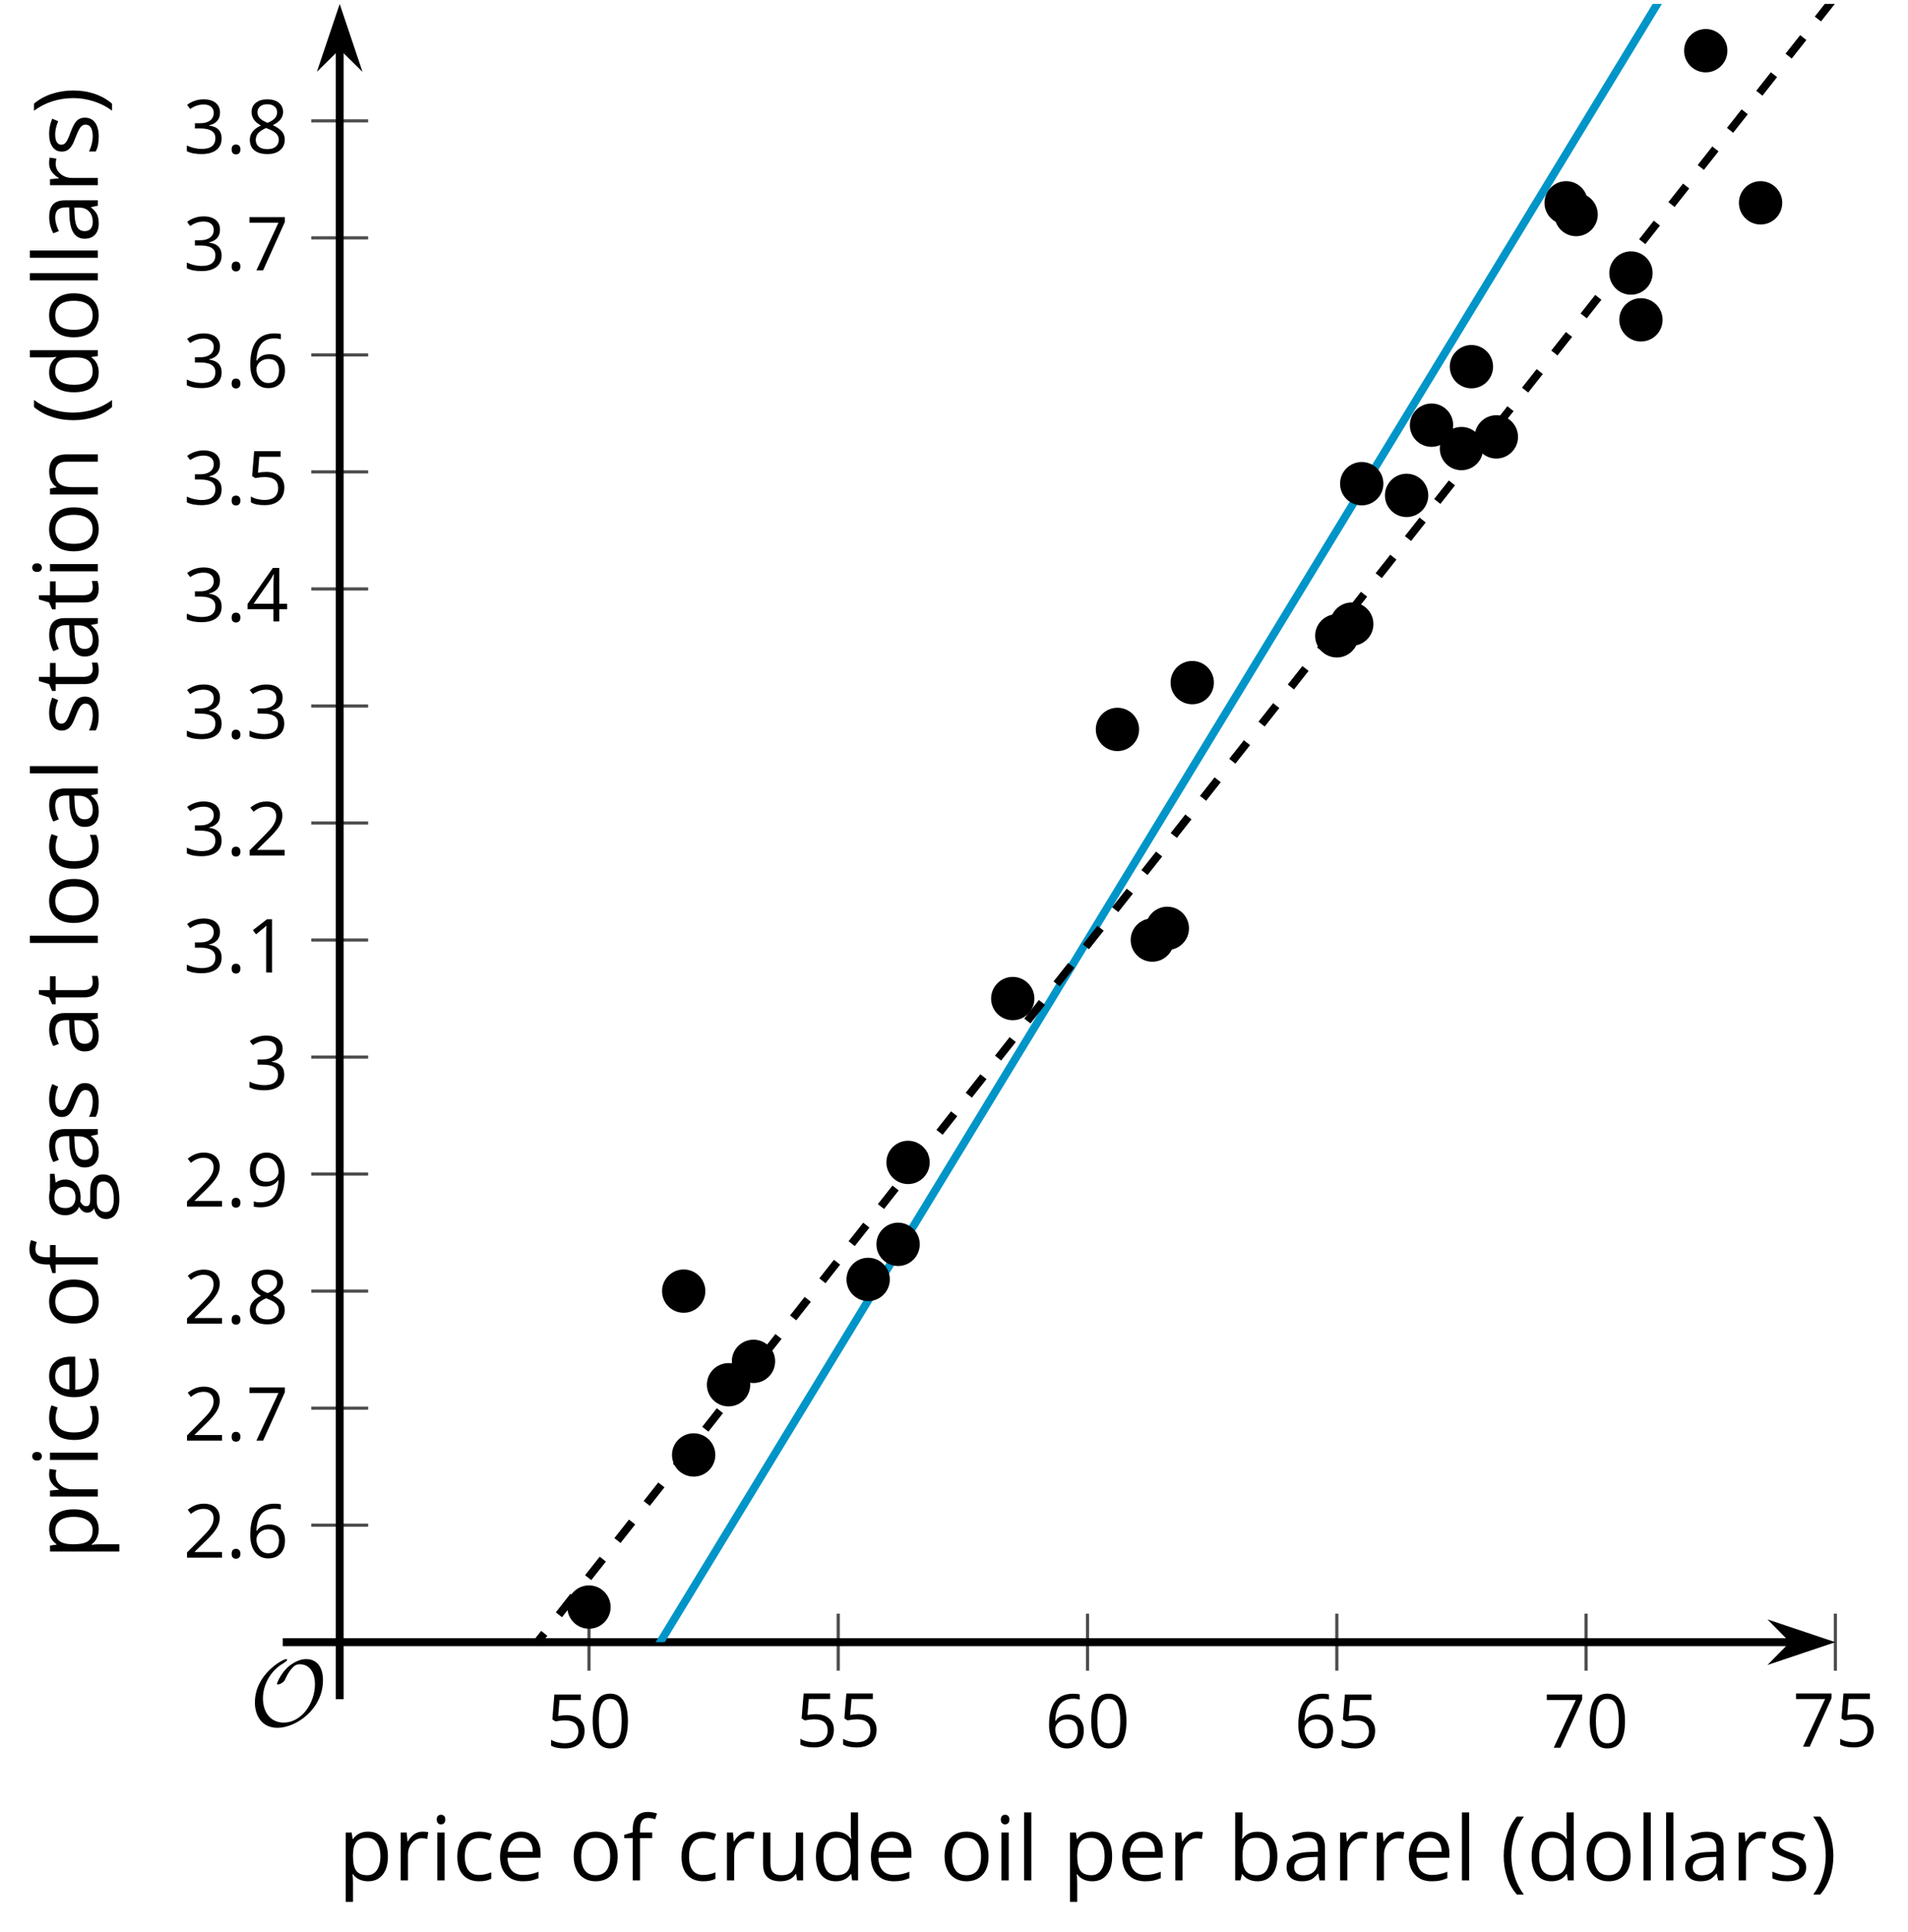 <?xml version='1.0' encoding='UTF-8'?>
<!-- This file was generated by dvisvgm 2.1.3 -->
<svg height='244.322pt' version='1.1' viewBox='-72 -72 241.32 244.322' width='241.32pt' xmlns='http://www.w3.org/2000/svg' xmlns:xlink='http://www.w3.org/1999/xlink'>
<defs>
<clipPath id='clip1'>
<path d='M-29.035 135.664H160.133V-71.504H-29.035Z'/>
</clipPath>
<path d='M9.289 -5.762C9.289 -7.281 8.62 -8.428 7.161 -8.428C5.918 -8.428 4.866 -7.424 4.782 -7.352C3.826 -6.408 3.467 -5.332 3.467 -5.308C3.467 -5.236 3.527 -5.224 3.587 -5.224C3.814 -5.224 4.005 -5.344 4.184 -5.475C4.399 -5.631 4.411 -5.667 4.543 -5.942C4.651 -6.181 4.926 -6.767 5.368 -7.269C5.655 -7.592 5.894 -7.771 6.372 -7.771C7.532 -7.771 8.273 -6.814 8.273 -5.248C8.273 -2.809 6.539 -0.395 4.328 -0.395C2.63 -0.395 1.698 -1.745 1.698 -3.455C1.698 -5.081 2.534 -6.874 4.28 -7.902C4.399 -7.974 4.758 -8.189 4.758 -8.345C4.758 -8.428 4.663 -8.428 4.639 -8.428C4.22 -8.428 0.681 -6.528 0.681 -2.941C0.681 -1.267 1.554 0.263 3.539 0.263C5.87 0.263 9.289 -2.08 9.289 -5.762Z' id='g0-79'/>
<use id='g7-8' transform='scale(1.2)' xlink:href='#g5-8'/>
<use id='g7-9' transform='scale(1.2)' xlink:href='#g5-9'/>
<use id='g7-65' transform='scale(1.2)' xlink:href='#g5-65'/>
<use id='g7-66' transform='scale(1.2)' xlink:href='#g5-66'/>
<use id='g7-67' transform='scale(1.2)' xlink:href='#g5-67'/>
<use id='g7-68' transform='scale(1.2)' xlink:href='#g5-68'/>
<use id='g7-69' transform='scale(1.2)' xlink:href='#g5-69'/>
<use id='g7-70' transform='scale(1.2)' xlink:href='#g5-70'/>
<use id='g7-71' transform='scale(1.2)' xlink:href='#g5-71'/>
<use id='g7-73' transform='scale(1.2)' xlink:href='#g5-73'/>
<use id='g7-76' transform='scale(1.2)' xlink:href='#g5-76'/>
<use id='g7-78' transform='scale(1.2)' xlink:href='#g5-78'/>
<use id='g7-79' transform='scale(1.2)' xlink:href='#g5-79'/>
<use id='g7-80' transform='scale(1.2)' xlink:href='#g5-80'/>
<use id='g7-82' transform='scale(1.2)' xlink:href='#g5-82'/>
<use id='g7-83' transform='scale(1.2)' xlink:href='#g5-83'/>
<use id='g7-84' transform='scale(1.2)' xlink:href='#g5-84'/>
<use id='g7-85' transform='scale(1.2)' xlink:href='#g5-85'/>
<path d='M0.378 -2.583C0.378 -1.782 0.497 -1.031 0.732 -0.336S1.312 0.971 1.763 1.492H2.5C2.072 0.912 1.745 0.272 1.519 -0.433S1.179 -1.855 1.179 -2.592C1.179 -3.343 1.289 -4.07 1.51 -4.779C1.736 -5.488 2.067 -6.137 2.509 -6.731H1.763C1.317 -6.197 0.971 -5.576 0.737 -4.866C0.497 -4.157 0.378 -3.398 0.378 -2.583Z' id='g5-8'/>
<path d='M2.413 -2.583C2.413 -3.389 2.293 -4.148 2.058 -4.862C1.823 -5.571 1.478 -6.192 1.027 -6.731H0.281C0.723 -6.137 1.054 -5.488 1.28 -4.779C1.501 -4.07 1.611 -3.343 1.611 -2.592C1.611 -1.855 1.496 -1.133 1.271 -0.433C1.045 0.272 0.718 0.916 0.29 1.492H1.027C1.473 0.976 1.819 0.368 2.053 -0.327C2.293 -1.022 2.413 -1.777 2.413 -2.583Z' id='g5-9'/>
<path d='M0.7 -0.488C0.7 -0.267 0.75 -0.11 0.856 -0.009C0.958 0.083 1.087 0.134 1.243 0.134C1.418 0.134 1.556 0.078 1.657 -0.028S1.809 -0.29 1.809 -0.488C1.809 -0.695 1.759 -0.847 1.657 -0.958C1.561 -1.059 1.423 -1.114 1.243 -1.114C1.068 -1.114 0.935 -1.059 0.838 -0.958C0.746 -0.847 0.7 -0.695 0.7 -0.488Z' id='g5-14'/>
<path d='M4.922 -3.375C4.922 -4.498 4.733 -5.355 4.355 -5.948C3.973 -6.542 3.421 -6.837 2.689 -6.837C1.938 -6.837 1.381 -6.552 1.018 -5.985S0.47 -4.549 0.47 -3.375C0.47 -2.238 0.658 -1.377 1.036 -0.792C1.413 -0.203 1.966 0.092 2.689 0.092C3.444 0.092 4.006 -0.193 4.374 -0.769C4.738 -1.344 4.922 -2.21 4.922 -3.375ZM1.243 -3.375C1.243 -4.355 1.358 -5.064 1.588 -5.506C1.819 -5.953 2.187 -6.174 2.689 -6.174C3.2 -6.174 3.568 -5.948 3.794 -5.497C4.024 -5.051 4.139 -4.342 4.139 -3.375S4.024 -1.699 3.794 -1.243C3.568 -0.792 3.2 -0.566 2.689 -0.566C2.187 -0.566 1.819 -0.792 1.588 -1.234C1.358 -1.685 1.243 -2.394 1.243 -3.375Z' id='g5-16'/>
<path d='M3.292 0V-6.731H2.647L0.866 -5.355L1.271 -4.83C1.92 -5.359 2.288 -5.658 2.366 -5.727S2.518 -5.866 2.583 -5.93C2.56 -5.576 2.546 -5.198 2.546 -4.797V0H3.292Z' id='g5-17'/>
<path d='M4.885 0V-0.709H1.423V-0.746L2.896 -2.187C3.554 -2.827 4.001 -3.352 4.24 -3.771S4.599 -4.609 4.599 -5.037C4.599 -5.585 4.42 -6.018 4.061 -6.344C3.702 -6.667 3.204 -6.828 2.574 -6.828C1.842 -6.828 1.169 -6.57 0.548 -6.054L0.953 -5.534C1.262 -5.778 1.538 -5.944 1.786 -6.036C2.04 -6.128 2.302 -6.174 2.583 -6.174C2.97 -6.174 3.273 -6.068 3.49 -5.856C3.706 -5.649 3.817 -5.364 3.817 -5.005C3.817 -4.751 3.775 -4.512 3.688 -4.291S3.471 -3.844 3.301 -3.61S2.772 -2.988 2.233 -2.44L0.46 -0.658V0H4.885Z' id='g5-18'/>
<path d='M4.632 -5.147C4.632 -5.668 4.452 -6.077 4.088 -6.381C3.725 -6.676 3.218 -6.828 2.564 -6.828C2.164 -6.828 1.786 -6.768 1.427 -6.639C1.064 -6.519 0.746 -6.344 0.47 -6.128L0.856 -5.612C1.192 -5.829 1.487 -5.976 1.75 -6.054S2.288 -6.174 2.583 -6.174C2.97 -6.174 3.278 -6.082 3.499 -5.893C3.729 -5.704 3.84 -5.447 3.84 -5.12C3.84 -4.71 3.688 -4.388 3.379 -4.153C3.071 -3.923 2.657 -3.808 2.132 -3.808H1.459V-3.149H2.122C3.407 -3.149 4.047 -2.739 4.047 -1.925C4.047 -1.013 3.467 -0.557 2.302 -0.557C2.007 -0.557 1.694 -0.594 1.363 -0.672C1.036 -0.746 0.723 -0.856 0.433 -0.999V-0.272C0.714 -0.138 0.999 -0.041 1.298 0.009C1.593 0.064 1.92 0.092 2.274 0.092C3.094 0.092 3.725 -0.083 4.171 -0.424C4.618 -0.769 4.839 -1.266 4.839 -1.906C4.839 -2.353 4.71 -2.716 4.448 -2.993S3.785 -3.439 3.246 -3.508V-3.545C3.688 -3.637 4.029 -3.821 4.273 -4.093C4.512 -4.365 4.632 -4.719 4.632 -5.147Z' id='g5-19'/>
<path d='M5.203 -1.547V-2.242H4.204V-6.768H3.393L0.198 -2.215V-1.547H3.471V0H4.204V-1.547H5.203ZM3.471 -2.242H0.962L3.066 -5.235C3.195 -5.428 3.333 -5.672 3.481 -5.967H3.518C3.485 -5.414 3.471 -4.917 3.471 -4.48V-2.242Z' id='g5-20'/>
<path d='M2.564 -4.111C2.215 -4.111 1.865 -4.075 1.51 -4.006L1.68 -6.027H4.374V-6.731H1.027L0.773 -3.582L1.169 -3.329C1.657 -3.416 2.049 -3.462 2.339 -3.462C3.49 -3.462 4.065 -2.993 4.065 -2.053C4.065 -1.57 3.913 -1.202 3.619 -0.948C3.315 -0.695 2.896 -0.566 2.357 -0.566C2.049 -0.566 1.731 -0.608 1.413 -0.681C1.096 -0.764 0.829 -0.87 0.612 -1.008V-0.272C1.013 -0.028 1.588 0.092 2.348 0.092C3.126 0.092 3.739 -0.106 4.18 -0.502C4.627 -0.898 4.848 -1.446 4.848 -2.141C4.848 -2.753 4.646 -3.232 4.236 -3.582C3.831 -3.936 3.273 -4.111 2.564 -4.111Z' id='g5-21'/>
<path d='M0.539 -2.878C0.539 -1.943 0.741 -1.215 1.151 -0.691C1.561 -0.17 2.113 0.092 2.808 0.092C3.458 0.092 3.978 -0.11 4.355 -0.506C4.742 -0.912 4.931 -1.459 4.931 -2.159C4.931 -2.785 4.756 -3.283 4.411 -3.646C4.061 -4.01 3.582 -4.194 2.979 -4.194C2.247 -4.194 1.713 -3.932 1.377 -3.402H1.321C1.358 -4.365 1.565 -5.074 1.948 -5.525C2.33 -5.971 2.878 -6.197 3.6 -6.197C3.904 -6.197 4.176 -6.16 4.411 -6.082V-6.74C4.213 -6.8 3.936 -6.828 3.591 -6.828C2.583 -6.828 1.823 -6.501 1.308 -5.847C0.797 -5.189 0.539 -4.199 0.539 -2.878ZM2.799 -0.557C2.509 -0.557 2.251 -0.635 2.026 -0.797C1.805 -0.958 1.63 -1.174 1.506 -1.446S1.321 -2.012 1.321 -2.33C1.321 -2.546 1.39 -2.753 1.529 -2.951C1.662 -3.149 1.846 -3.306 2.076 -3.421S2.56 -3.591 2.836 -3.591C3.283 -3.591 3.614 -3.462 3.84 -3.209S4.176 -2.606 4.176 -2.159C4.176 -1.639 4.056 -1.243 3.812 -0.967C3.573 -0.695 3.237 -0.557 2.799 -0.557Z' id='g5-22'/>
<path d='M1.312 0H2.159L4.913 -6.119V-6.731H0.433V-6.027H4.102L1.312 0Z' id='g5-23'/>
<path d='M2.689 -6.828C2.086 -6.828 1.602 -6.685 1.243 -6.39C0.879 -6.105 0.7 -5.714 0.7 -5.226C0.7 -4.88 0.792 -4.572 0.976 -4.291C1.16 -4.015 1.464 -3.757 1.888 -3.518C0.948 -3.089 0.479 -2.486 0.479 -1.717C0.479 -1.142 0.672 -0.695 1.059 -0.378C1.446 -0.064 1.998 0.092 2.716 0.092C3.393 0.092 3.927 -0.074 4.319 -0.405C4.71 -0.741 4.903 -1.188 4.903 -1.745C4.903 -2.122 4.788 -2.454 4.558 -2.744C4.328 -3.029 3.941 -3.301 3.393 -3.564C3.844 -3.789 4.171 -4.038 4.378 -4.309S4.687 -4.885 4.687 -5.216C4.687 -5.718 4.507 -6.114 4.148 -6.4S3.301 -6.828 2.689 -6.828ZM1.234 -1.699C1.234 -2.03 1.335 -2.316 1.542 -2.551C1.75 -2.79 2.081 -3.006 2.537 -3.204C3.131 -2.988 3.55 -2.762 3.789 -2.532C4.029 -2.297 4.148 -2.035 4.148 -1.736C4.148 -1.363 4.019 -1.068 3.766 -0.852S3.154 -0.529 2.698 -0.529C2.233 -0.529 1.874 -0.631 1.621 -0.838C1.363 -1.045 1.234 -1.331 1.234 -1.699ZM2.68 -6.206C3.071 -6.206 3.375 -6.114 3.6 -5.93C3.821 -5.75 3.932 -5.502 3.932 -5.193C3.932 -4.913 3.84 -4.664 3.656 -4.452C3.476 -4.24 3.163 -4.042 2.726 -3.858C2.238 -4.061 1.901 -4.263 1.722 -4.466S1.45 -4.913 1.45 -5.193C1.45 -5.502 1.561 -5.746 1.777 -5.93S2.297 -6.206 2.68 -6.206Z' id='g5-24'/>
<path d='M4.885 -3.858C4.885 -4.471 4.793 -5 4.609 -5.451C4.425 -5.898 4.162 -6.243 3.821 -6.473C3.476 -6.713 3.076 -6.828 2.62 -6.828C1.98 -6.828 1.469 -6.625 1.077 -6.22C0.681 -5.815 0.488 -5.262 0.488 -4.563C0.488 -3.923 0.663 -3.425 1.013 -3.071S1.837 -2.537 2.431 -2.537C2.781 -2.537 3.094 -2.606 3.375 -2.735C3.656 -2.873 3.877 -3.066 4.047 -3.32H4.102C4.07 -2.376 3.863 -1.68 3.49 -1.225C3.112 -0.764 2.555 -0.539 1.819 -0.539C1.506 -0.539 1.225 -0.58 0.981 -0.658V0C1.188 0.06 1.473 0.092 1.828 0.092C3.867 0.092 4.885 -1.225 4.885 -3.858ZM2.62 -6.174C2.91 -6.174 3.168 -6.096 3.398 -5.939C3.619 -5.783 3.798 -5.566 3.923 -5.295S4.111 -4.724 4.111 -4.401C4.111 -4.185 4.042 -3.983 3.909 -3.785S3.591 -3.435 3.352 -3.32C3.122 -3.204 2.864 -3.149 2.583 -3.149C2.132 -3.149 1.796 -3.278 1.575 -3.527C1.354 -3.785 1.243 -4.13 1.243 -4.572C1.243 -5.074 1.363 -5.47 1.602 -5.75S2.182 -6.174 2.62 -6.174Z' id='g5-25'/>
<path d='M3.913 0H4.48V-3.444C4.48 -4.033 4.337 -4.461 4.042 -4.728C3.757 -4.995 3.31 -5.129 2.707 -5.129C2.408 -5.129 2.113 -5.092 1.814 -5.014C1.519 -4.936 1.248 -4.83 0.999 -4.696L1.234 -4.111C1.763 -4.369 2.242 -4.498 2.661 -4.498C3.034 -4.498 3.306 -4.401 3.481 -4.217C3.646 -4.024 3.734 -3.734 3.734 -3.338V-3.025L2.878 -2.997C1.248 -2.947 0.433 -2.413 0.433 -1.395C0.433 -0.921 0.576 -0.552 0.856 -0.295C1.142 -0.037 1.533 0.092 2.035 0.092C2.408 0.092 2.721 0.037 2.974 -0.074C3.223 -0.189 3.471 -0.401 3.725 -0.718H3.762L3.913 0ZM2.187 -0.539C1.888 -0.539 1.653 -0.612 1.483 -0.755C1.317 -0.898 1.234 -1.11 1.234 -1.386C1.234 -1.74 1.367 -1.998 1.639 -2.164C1.906 -2.334 2.343 -2.426 2.951 -2.449L3.715 -2.482V-2.026C3.715 -1.556 3.582 -1.192 3.306 -0.93C3.039 -0.668 2.661 -0.539 2.187 -0.539Z' id='g5-65'/>
<path d='M3.158 -5.129C2.459 -5.129 1.929 -4.876 1.575 -4.374H1.538C1.561 -4.682 1.575 -5.032 1.575 -5.424V-7.164H0.81V0H1.358L1.519 -0.649H1.575C1.759 -0.396 1.989 -0.212 2.256 -0.092C2.532 0.032 2.832 0.092 3.158 0.092C3.817 0.092 4.328 -0.138 4.696 -0.599C5.069 -1.054 5.253 -1.699 5.253 -2.528S5.069 -3.996 4.705 -4.448C4.337 -4.903 3.821 -5.129 3.158 -5.129ZM3.048 -4.489C3.531 -4.489 3.886 -4.328 4.116 -4.006S4.461 -3.195 4.461 -2.537C4.461 -1.897 4.346 -1.404 4.116 -1.059C3.886 -0.718 3.536 -0.548 3.066 -0.548C2.546 -0.548 2.164 -0.7 1.929 -1.004C1.694 -1.312 1.575 -1.819 1.575 -2.528S1.69 -3.739 1.92 -4.042C2.15 -4.337 2.528 -4.489 3.048 -4.489Z' id='g5-66'/>
<path d='M2.827 0.092C3.338 0.092 3.766 0.005 4.102 -0.17V-0.847C3.66 -0.668 3.227 -0.576 2.808 -0.576C2.316 -0.576 1.948 -0.741 1.694 -1.073C1.446 -1.404 1.321 -1.878 1.321 -2.5C1.321 -3.808 1.832 -4.461 2.859 -4.461C3.011 -4.461 3.191 -4.438 3.389 -4.392C3.587 -4.351 3.771 -4.296 3.941 -4.227L4.176 -4.876C4.038 -4.945 3.849 -5.009 3.605 -5.06S3.122 -5.138 2.878 -5.138C2.127 -5.138 1.547 -4.908 1.142 -4.448C0.732 -3.987 0.529 -3.333 0.529 -2.491C0.529 -1.667 0.727 -1.031 1.133 -0.58C1.529 -0.134 2.095 0.092 2.827 0.092Z' id='g5-67'/>
<path d='M4.245 -0.677L4.346 0H4.968V-7.164H4.204V-5.111L4.222 -4.756L4.254 -4.392H4.194C3.831 -4.89 3.306 -5.138 2.62 -5.138C1.961 -5.138 1.45 -4.908 1.082 -4.448S0.529 -3.343 0.529 -2.509S0.714 -1.036 1.077 -0.585C1.446 -0.134 1.961 0.092 2.62 0.092C3.324 0.092 3.849 -0.166 4.204 -0.677H4.245ZM2.716 -0.548C2.261 -0.548 1.911 -0.714 1.676 -1.041S1.321 -1.855 1.321 -2.5C1.321 -3.135 1.441 -3.628 1.676 -3.978C1.915 -4.323 2.261 -4.498 2.707 -4.498C3.227 -4.498 3.61 -4.346 3.849 -4.042C4.084 -3.734 4.204 -3.223 4.204 -2.509V-2.348C4.204 -1.717 4.088 -1.257 3.849 -0.976C3.619 -0.691 3.237 -0.548 2.716 -0.548Z' id='g5-68'/>
<path d='M2.942 0.092C3.283 0.092 3.573 0.064 3.812 0.018C4.056 -0.037 4.309 -0.12 4.581 -0.235V-0.916C4.052 -0.691 3.513 -0.576 2.97 -0.576C2.454 -0.576 2.053 -0.727 1.768 -1.036C1.487 -1.344 1.335 -1.791 1.321 -2.385H4.797V-2.868C4.797 -3.55 4.613 -4.098 4.245 -4.512C3.877 -4.931 3.375 -5.138 2.744 -5.138C2.067 -5.138 1.533 -4.899 1.133 -4.42C0.727 -3.941 0.529 -3.297 0.529 -2.482C0.529 -1.676 0.746 -1.045 1.179 -0.589C1.607 -0.134 2.196 0.092 2.942 0.092ZM2.735 -4.498C3.135 -4.498 3.439 -4.369 3.656 -4.116C3.872 -3.858 3.978 -3.49 3.978 -3.006H1.34C1.381 -3.471 1.524 -3.84 1.768 -4.102C2.007 -4.365 2.33 -4.498 2.735 -4.498Z' id='g5-69'/>
<path d='M3.085 -4.452V-5.046H1.8V-5.373C1.8 -5.797 1.869 -6.105 2.007 -6.298C2.145 -6.487 2.357 -6.584 2.647 -6.584C2.855 -6.584 3.108 -6.538 3.402 -6.441L3.6 -7.053C3.241 -7.159 2.928 -7.215 2.661 -7.215C1.579 -7.215 1.036 -6.593 1.036 -5.355V-5.074L0.134 -4.797V-4.452H1.036V0H1.8V-4.452H3.085Z' id='g5-70'/>
<path d='M4.94 -5.046H3.195C2.983 -5.106 2.744 -5.138 2.482 -5.138C1.874 -5.138 1.404 -4.991 1.073 -4.687C0.741 -4.392 0.576 -3.964 0.576 -3.412C0.576 -3.08 0.658 -2.785 0.82 -2.528C0.985 -2.27 1.197 -2.086 1.459 -1.98C1.248 -1.851 1.091 -1.717 0.994 -1.579S0.847 -1.28 0.847 -1.096C0.847 -0.935 0.893 -0.792 0.976 -0.668C1.068 -0.543 1.174 -0.456 1.303 -0.396C0.948 -0.318 0.672 -0.166 0.474 0.06S0.18 0.548 0.18 0.856C0.18 1.303 0.359 1.653 0.718 1.897C1.073 2.141 1.584 2.265 2.242 2.265C3.103 2.265 3.757 2.118 4.204 1.823C4.65 1.533 4.876 1.105 4.876 0.548C4.876 0.11 4.728 -0.226 4.438 -0.456C4.144 -0.686 3.725 -0.801 3.177 -0.801H2.284C2.007 -0.801 1.814 -0.833 1.699 -0.902C1.584 -0.967 1.529 -1.068 1.529 -1.206C1.529 -1.469 1.69 -1.685 2.017 -1.855C2.15 -1.832 2.288 -1.819 2.44 -1.819C3.029 -1.819 3.494 -1.966 3.831 -2.261S4.337 -2.951 4.337 -3.444C4.337 -3.66 4.305 -3.858 4.236 -4.033C4.167 -4.204 4.093 -4.346 4.006 -4.452L4.94 -4.563V-5.046ZM0.916 0.847C0.916 0.539 1.013 0.299 1.206 0.134S1.671 -0.115 2.017 -0.115H2.933C3.398 -0.115 3.715 -0.064 3.886 0.046C4.056 0.147 4.139 0.341 4.139 0.612C4.139 0.939 3.987 1.202 3.674 1.39C3.37 1.584 2.891 1.68 2.251 1.68C1.823 1.68 1.492 1.611 1.262 1.469S0.916 1.119 0.916 0.847ZM1.331 -3.43C1.331 -3.812 1.427 -4.098 1.621 -4.291S2.09 -4.581 2.449 -4.581C3.204 -4.581 3.582 -4.204 3.582 -3.444C3.582 -2.721 3.209 -2.357 2.463 -2.357C2.109 -2.357 1.828 -2.449 1.63 -2.629S1.331 -3.076 1.331 -3.43Z' id='g5-71'/>
<path d='M1.575 0V-5.046H0.81V0H1.575ZM0.746 -6.413C0.746 -6.243 0.787 -6.114 0.875 -6.031C0.962 -5.944 1.068 -5.902 1.197 -5.902C1.321 -5.902 1.427 -5.944 1.515 -6.031C1.602 -6.114 1.648 -6.243 1.648 -6.413S1.602 -6.713 1.515 -6.796S1.321 -6.92 1.197 -6.92C1.068 -6.92 0.962 -6.878 0.875 -6.796C0.787 -6.717 0.746 -6.588 0.746 -6.413Z' id='g5-73'/>
<path d='M1.575 0V-7.164H0.81V0H1.575Z' id='g5-76'/>
<path d='M4.263 0H5.028V-3.292C5.028 -3.936 4.876 -4.406 4.567 -4.696C4.259 -4.991 3.803 -5.138 3.195 -5.138C2.85 -5.138 2.532 -5.069 2.251 -4.936C1.971 -4.797 1.75 -4.604 1.593 -4.355H1.556L1.432 -5.046H0.81V0H1.575V-2.647C1.575 -3.306 1.699 -3.775 1.943 -4.061S2.574 -4.489 3.103 -4.489C3.504 -4.489 3.794 -4.388 3.983 -4.185S4.263 -3.674 4.263 -3.264V0Z' id='g5-78'/>
<path d='M5.166 -2.528C5.166 -3.329 4.959 -3.964 4.54 -4.434C4.125 -4.903 3.564 -5.138 2.859 -5.138C2.127 -5.138 1.556 -4.908 1.146 -4.448C0.737 -3.992 0.529 -3.352 0.529 -2.528C0.529 -1.998 0.626 -1.533 0.815 -1.137S1.275 -0.437 1.625 -0.226S2.376 0.092 2.827 0.092C3.559 0.092 4.13 -0.138 4.544 -0.599C4.959 -1.064 5.166 -1.704 5.166 -2.528ZM1.321 -2.528C1.321 -3.177 1.45 -3.669 1.704 -3.996S2.334 -4.489 2.836 -4.489C3.343 -4.489 3.725 -4.323 3.987 -3.987C4.245 -3.656 4.374 -3.168 4.374 -2.528C4.374 -1.878 4.245 -1.39 3.987 -1.05C3.725 -0.718 3.347 -0.548 2.845 -0.548S1.966 -0.718 1.708 -1.054S1.321 -1.883 1.321 -2.528Z' id='g5-79'/>
<path d='M3.158 0.092C3.817 0.092 4.328 -0.138 4.696 -0.599C5.069 -1.054 5.253 -1.699 5.253 -2.528C5.253 -3.352 5.074 -3.996 4.705 -4.452C4.346 -4.908 3.826 -5.138 3.158 -5.138C2.822 -5.138 2.523 -5.078 2.261 -4.954S1.773 -4.632 1.575 -4.355H1.538L1.432 -5.046H0.81V2.265H1.575V0.189C1.575 -0.074 1.556 -0.355 1.519 -0.649H1.575C1.759 -0.396 1.989 -0.212 2.256 -0.092C2.532 0.032 2.832 0.092 3.158 0.092ZM3.048 -4.489C3.494 -4.489 3.844 -4.319 4.088 -3.987C4.337 -3.646 4.461 -3.168 4.461 -2.537C4.461 -1.915 4.337 -1.432 4.088 -1.077C3.844 -0.723 3.504 -0.548 3.066 -0.548C2.546 -0.548 2.164 -0.7 1.929 -1.004C1.694 -1.312 1.575 -1.819 1.575 -2.528V-2.698C1.579 -3.32 1.699 -3.775 1.929 -4.061S2.532 -4.489 3.048 -4.489Z' id='g5-80'/>
<path d='M3.112 -5.138C2.795 -5.138 2.505 -5.051 2.242 -4.871S1.754 -4.438 1.565 -4.111H1.529L1.441 -5.046H0.81V0H1.575V-2.707C1.575 -3.2 1.722 -3.614 2.007 -3.946C2.302 -4.277 2.647 -4.443 3.057 -4.443C3.218 -4.443 3.402 -4.42 3.61 -4.374L3.715 -5.083C3.536 -5.12 3.338 -5.138 3.112 -5.138Z' id='g5-82'/>
<path d='M4.065 -1.377C4.065 -1.713 3.959 -1.989 3.748 -2.21C3.541 -2.431 3.135 -2.652 2.537 -2.868C2.099 -3.029 1.805 -3.154 1.653 -3.241S1.39 -3.416 1.317 -3.513C1.252 -3.61 1.215 -3.725 1.215 -3.858C1.215 -4.056 1.308 -4.213 1.492 -4.328S1.948 -4.498 2.311 -4.498C2.721 -4.498 3.181 -4.392 3.688 -4.185L3.959 -4.807C3.439 -5.028 2.91 -5.138 2.366 -5.138C1.782 -5.138 1.326 -5.018 0.99 -4.779C0.654 -4.544 0.488 -4.217 0.488 -3.808C0.488 -3.577 0.534 -3.379 0.635 -3.214C0.727 -3.048 0.875 -2.901 1.077 -2.772C1.271 -2.638 1.607 -2.486 2.076 -2.311C2.569 -2.122 2.901 -1.957 3.076 -1.814C3.241 -1.676 3.329 -1.51 3.329 -1.312C3.329 -1.05 3.223 -0.856 3.006 -0.727C2.79 -0.603 2.486 -0.539 2.086 -0.539C1.828 -0.539 1.561 -0.576 1.28 -0.645C1.004 -0.714 0.746 -0.81 0.502 -0.935V-0.226C0.875 -0.014 1.4 0.092 2.067 0.092C2.698 0.092 3.191 -0.037 3.541 -0.29S4.065 -0.907 4.065 -1.377Z' id='g5-83'/>
<path d='M2.44 -0.539C2.187 -0.539 1.989 -0.622 1.846 -0.783S1.63 -1.179 1.63 -1.483V-4.452H3.094V-5.046H1.63V-6.215H1.188L0.866 -5.138L0.143 -4.82V-4.452H0.866V-1.45C0.866 -0.424 1.354 0.092 2.33 0.092C2.459 0.092 2.606 0.078 2.762 0.055C2.928 0.028 3.048 -0.005 3.131 -0.046V-0.631C3.057 -0.608 2.956 -0.589 2.832 -0.571C2.707 -0.548 2.574 -0.539 2.44 -0.539Z' id='g5-84'/>
<path d='M1.529 -5.046H0.755V-1.745C0.755 -1.105 0.907 -0.635 1.215 -0.345C1.519 -0.055 1.98 0.092 2.592 0.092C2.947 0.092 3.264 0.028 3.545 -0.106C3.821 -0.239 4.038 -0.428 4.194 -0.677H4.236L4.346 0H4.977V-5.046H4.213V-2.394C4.213 -1.74 4.088 -1.271 3.849 -0.981C3.6 -0.691 3.218 -0.548 2.689 -0.548C2.288 -0.548 1.998 -0.649 1.809 -0.852S1.529 -1.363 1.529 -1.773V-5.046Z' id='g5-85'/>
</defs>
<g id='page1'>
<path d='M2.492 139.265V132.062M34.02 139.265V132.062M65.547 139.265V132.062M97.078 139.265V132.062M128.606 139.265V132.062M160.133 139.265V132.062' fill='none' stroke='#4d4d4d' stroke-linejoin='bevel' stroke-miterlimit='10.037' stroke-width='0.4'/>
<path d='M-32.637 120.867H-25.438M-32.637 106.066H-25.438M-32.637 91.269H-25.438M-32.637 76.468H-25.438M-32.637 61.671H-25.438M-32.637 46.871H-25.438M-32.637 32.074H-25.438M-32.637 17.273H-25.438M-32.637 2.476H-25.438M-32.637 -12.325H-25.438M-32.637 -27.121H-25.438M-32.637 -41.922H-25.438M-32.637 -56.719H-25.438' fill='none' stroke='#4d4d4d' stroke-linejoin='bevel' stroke-miterlimit='10.037' stroke-width='0.4'/>
<path d='M-29.035 135.664H154.84' fill='none' stroke='#000000' stroke-linejoin='bevel' stroke-miterlimit='10.037' stroke-width='1'/>
<path d='M158.559 135.664L153.368 133.922L155.09 135.664L153.368 137.41Z'/>
<path d='M158.559 135.664L153.368 133.922L155.09 135.664L153.368 137.41Z' fill='none' stroke='#000000' stroke-miterlimit='10.037' stroke-width='1'/>
<path d='M-29.035 135.664V-66.211' fill='none' stroke='#000000' stroke-linejoin='bevel' stroke-miterlimit='10.037' stroke-width='1'/>
<path d='M-29.035 -69.93L-30.781 -64.742L-29.035 -66.461L-27.293 -64.742Z'/>
<path d='M-29.035 -69.93L-30.781 -64.742L-29.035 -66.461L-27.293 -64.742Z' fill='none' stroke='#000000' stroke-miterlimit='10.037' stroke-width='1'/>
<g transform='matrix(1 0 0 1 14.688 -68.383)'>
<use x='-17.6' xlink:href='#g5-21' y='217.392'/>
<use x='-12.196' xlink:href='#g5-16' y='217.392'/>
</g>
<g transform='matrix(1 0 0 1 46.216 -68.511)'>
<use x='-17.6' xlink:href='#g5-21' y='217.392'/>
<use x='-12.196' xlink:href='#g5-21' y='217.392'/>
</g>
<g transform='matrix(1 0 0 1 77.744 -68.383)'>
<use x='-17.6' xlink:href='#g5-22' y='217.392'/>
<use x='-12.196' xlink:href='#g5-16' y='217.392'/>
</g>
<g transform='matrix(1 0 0 1 109.272 -68.383)'>
<use x='-17.6' xlink:href='#g5-22' y='217.392'/>
<use x='-12.196' xlink:href='#g5-21' y='217.392'/>
</g>
<g transform='matrix(1 0 0 1 140.8 -68.383)'>
<use x='-17.6' xlink:href='#g5-23' y='217.392'/>
<use x='-12.196' xlink:href='#g5-16' y='217.392'/>
</g>
<g transform='matrix(1 0 0 1 172.328 -68.511)'>
<use x='-17.6' xlink:href='#g5-23' y='217.392'/>
<use x='-12.196' xlink:href='#g5-21' y='217.392'/>
</g>
<g transform='matrix(1 0 0 1 -31.206 -92.415)'>
<use x='-17.6' xlink:href='#g5-18' y='217.392'/>
<use x='-12.196' xlink:href='#g5-14' y='217.392'/>
<use x='-9.678' xlink:href='#g5-22' y='217.392'/>
</g>
<g transform='matrix(1 0 0 1 -31.206 -107.214)'>
<use x='-17.6' xlink:href='#g5-18' y='217.392'/>
<use x='-12.196' xlink:href='#g5-14' y='217.392'/>
<use x='-9.678' xlink:href='#g5-23' y='217.392'/>
</g>
<g transform='matrix(1 0 0 1 -31.206 -122.013)'>
<use x='-17.6' xlink:href='#g5-18' y='217.392'/>
<use x='-12.196' xlink:href='#g5-14' y='217.392'/>
<use x='-9.678' xlink:href='#g5-24' y='217.392'/>
</g>
<g transform='matrix(1 0 0 1 -31.206 -136.811)'>
<use x='-17.6' xlink:href='#g5-18' y='217.392'/>
<use x='-12.196' xlink:href='#g5-14' y='217.392'/>
<use x='-9.678' xlink:href='#g5-25' y='217.392'/>
</g>
<g transform='matrix(1 0 0 1 -23.284 -151.611)'>
<use x='-17.6' xlink:href='#g5-19' y='217.392'/>
</g>
<g transform='matrix(1 0 0 1 -31.206 -166.41)'>
<use x='-17.6' xlink:href='#g5-19' y='217.392'/>
<use x='-12.196' xlink:href='#g5-14' y='217.392'/>
<use x='-9.678' xlink:href='#g5-17' y='217.392'/>
</g>
<g transform='matrix(1 0 0 1 -31.206 -181.208)'>
<use x='-17.6' xlink:href='#g5-19' y='217.392'/>
<use x='-12.196' xlink:href='#g5-14' y='217.392'/>
<use x='-9.678' xlink:href='#g5-18' y='217.392'/>
</g>
<g transform='matrix(1 0 0 1 -31.206 -196.007)'>
<use x='-17.6' xlink:href='#g5-19' y='217.392'/>
<use x='-12.196' xlink:href='#g5-14' y='217.392'/>
<use x='-9.678' xlink:href='#g5-19' y='217.392'/>
</g>
<g transform='matrix(1 0 0 1 -31.206 -210.805)'>
<use x='-17.6' xlink:href='#g5-19' y='217.392'/>
<use x='-12.196' xlink:href='#g5-14' y='217.392'/>
<use x='-9.678' xlink:href='#g5-20' y='217.392'/>
</g>
<g transform='matrix(1 0 0 1 -31.206 -225.605)'>
<use x='-17.6' xlink:href='#g5-19' y='217.392'/>
<use x='-12.196' xlink:href='#g5-14' y='217.392'/>
<use x='-9.678' xlink:href='#g5-21' y='217.392'/>
</g>
<g transform='matrix(1 0 0 1 -31.206 -240.404)'>
<use x='-17.6' xlink:href='#g5-19' y='217.392'/>
<use x='-12.196' xlink:href='#g5-14' y='217.392'/>
<use x='-9.678' xlink:href='#g5-22' y='217.392'/>
</g>
<g transform='matrix(1 0 0 1 -31.206 -255.202)'>
<use x='-17.6' xlink:href='#g5-19' y='217.392'/>
<use x='-12.196' xlink:href='#g5-14' y='217.392'/>
<use x='-9.678' xlink:href='#g5-23' y='217.392'/>
</g>
<g transform='matrix(1 0 0 1 -31.206 -270.001)'>
<use x='-17.6' xlink:href='#g5-19' y='217.392'/>
<use x='-12.196' xlink:href='#g5-14' y='217.392'/>
<use x='-9.678' xlink:href='#g5-24' y='217.392'/>
</g>
<path clip-path='url(#clip1)' d='M-60.562 254.046L-59.297 251.964L-58.031 249.882L-56.762 247.8L-55.496 245.718L-54.227 243.636L-52.961 241.554L-51.691 239.472L-50.426 237.39L-49.156 235.308L-47.891 233.226L-46.621 231.144L-45.355 229.062L-44.086 226.98L-42.82 224.898L-41.551 222.816L-40.285 220.734L-39.016 218.652L-37.75 216.57L-36.48 214.488L-35.215 212.406L-33.949 210.324L-32.68 208.242L-31.414 206.16L-30.145 204.078L-28.879 201.996L-27.609 199.914L-26.344 197.832L-25.074 195.75L-23.809 193.668L-22.539 191.586L-21.273 189.504L-20.004 187.422L-18.738 185.339L-17.469 183.257L-16.203 181.175L-14.934 179.089L-13.668 177.007L-12.402 174.925L-11.133 172.843L-9.867 170.761L-8.598 168.679L-7.332 166.597L-6.062 164.515L-4.797 162.433L-3.527 160.351L-2.262 158.269L-0.992 156.187L0.273 154.105L1.543 152.023L2.809 149.941L4.078 147.859L5.344 145.777L6.613 143.695L7.879 141.613L9.145 139.531L10.414 137.449L11.68 135.367L12.949 133.285L14.215 131.203L15.484 129.121L16.75 127.039L18.02 124.957L19.285 122.875L20.555 120.793L21.82 118.711L23.09 116.629L24.355 114.546L25.625 112.464L26.891 110.382L28.16 108.3L29.426 106.218L30.695 104.136L31.961 102.054L33.227 99.972L34.496 97.89L35.762 95.808L37.031 93.722L38.297 91.64L39.567 89.558L40.832 87.476L42.102 85.394L43.368 83.312L44.637 81.23L45.903 79.148L47.172 77.066L48.438 74.984L49.707 72.902L50.973 70.82L52.243 68.738L53.508 66.656L54.774 64.574L56.043 62.492L57.309 60.41L58.578 58.328L59.844 56.246L61.114 54.164L62.379 52.082L63.649 50L64.914 47.918L66.184 45.836L67.45 43.754L68.719 41.671L69.985 39.589L71.254 37.507L72.52 35.425L73.789 33.343L75.055 31.261L76.325 29.179L77.59 27.097L78.856 25.015L80.125 22.933L81.391 20.851L82.66 18.769L83.926 16.687L85.196 14.605L86.461 12.519L87.731 10.437L88.996 8.355L90.266 6.273L91.532 4.191L92.801 2.109L94.067 0.027L95.336 -2.055L96.602 -4.137L97.871 -6.219L99.137 -8.301L100.403 -10.383L101.672 -12.465L102.938 -14.547L104.207 -16.629L105.473 -18.711L106.743 -20.793L108.008 -22.875L109.278 -24.957L110.543 -27.039L111.813 -29.121L113.078 -31.204L114.348 -33.286L115.614 -35.368L116.883 -37.45L118.149 -39.532L119.418 -41.614L120.684 -43.696L121.95 -45.778L123.219 -47.86L124.485 -49.942L125.754 -52.024L127.02 -54.106L128.289 -56.188L129.555 -58.27L130.825 -60.352L132.09 -62.434L133.36 -64.516L134.625 -66.598L135.895 -68.68L137.16 -70.766L138.43 -72.844L139.696 -74.93L140.965 -77.012L142.231 -79.094L143.5 -81.176L144.766 -83.258L146.032 -85.34L147.301 -87.422L148.567 -89.504L149.836 -91.586L151.102 -93.668L152.371 -95.75L153.637 -97.832L154.907 -99.914L156.172 -101.996L157.442 -104.079L158.707 -106.161L159.977 -108.243L161.243 -110.325L162.512 -112.407L163.778 -114.489L165.047 -116.571L166.313 -118.653L167.582 -120.735L168.848 -122.817L170.114 -124.899L171.383 -126.981L172.649 -129.063L173.918 -131.145L175.184 -133.227L176.453 -135.309L177.719 -137.391L178.989 -139.473L180.254 -141.555L181.524 -143.637L182.789 -145.719L184.059 -147.801L185.325 -149.883L186.594 -151.965L187.86 -154.047L189.129 -156.129L190.395 -158.215L191.66 -160.297' fill='none' stroke='#0095c8' stroke-linejoin='bevel' stroke-miterlimit='10.037' stroke-width='1'/>
<path clip-path='url(#clip1)' d='M-60.562 207.285L-59.297 205.679L-58.031 204.074L-56.762 202.468L-55.496 200.863L-54.227 199.257L-52.961 197.648L-51.691 196.043L-50.426 194.437L-49.156 192.832L-47.891 191.226L-46.621 189.617L-45.355 188.011L-44.086 186.406L-42.82 184.8L-41.551 183.195L-40.285 181.586L-39.016 179.98L-37.75 178.375L-36.48 176.769L-35.215 175.164L-33.949 173.554L-32.68 171.949L-31.414 170.343L-30.145 168.738L-28.879 167.132L-27.609 165.527L-26.344 163.918L-25.074 162.312L-23.809 160.707L-22.539 159.101L-21.273 157.496L-20.004 155.886L-18.738 154.281L-17.469 152.675L-16.203 151.07L-14.934 149.464L-13.668 147.855L-12.402 146.25L-11.133 144.644L-9.867 143.039L-8.598 141.433L-7.332 139.824L-6.062 138.218L-4.797 136.613L-3.527 135.007L-2.262 133.402L-0.992 131.796L0.273 130.187L1.543 128.582L2.809 126.976L4.078 125.371L5.344 123.765L6.613 122.156L7.879 120.55L9.145 118.945L10.414 117.339L11.68 115.734L12.949 114.125L14.215 112.519L15.484 110.914L16.75 109.308L18.02 107.703L19.285 106.093L20.555 104.488L21.82 102.882L23.09 101.277L24.355 99.671L25.625 98.066L26.891 96.457L28.16 94.851L29.426 93.246L30.695 91.64L31.961 90.035L33.227 88.425L34.496 86.82L35.762 85.214L37.031 83.609L38.297 82.004L39.567 80.394L40.832 78.789L42.102 77.183L43.368 75.578L44.637 73.972L45.903 72.363L47.172 70.757L48.438 69.152L49.707 67.546L50.973 65.941L52.243 64.332L53.508 62.726L54.774 61.121L56.043 59.515L57.309 57.91L58.578 56.304L59.844 54.695L61.114 53.089L62.379 51.484L63.649 49.879L64.914 48.273L66.184 46.664L67.45 45.058L68.719 43.453L69.985 41.847L71.254 40.242L72.52 38.632L73.789 37.027L75.055 35.421L76.325 33.816L77.59 32.211L78.856 30.605L80.125 28.996L81.391 27.39L82.66 25.785L83.926 24.179L85.196 22.574L86.461 20.964L87.731 19.359L88.996 17.754L90.266 16.148L91.532 14.543L92.801 12.933L94.067 11.328L95.336 9.722L96.602 8.117L97.871 6.511L99.137 4.902L100.403 3.296L101.672 1.691L102.938 0.086L104.207 -1.52L105.473 -3.129L106.743 -4.735L108.008 -6.34L109.278 -7.946L110.543 -9.551L111.813 -11.157L113.078 -12.766L114.348 -14.371L115.614 -15.977L116.883 -17.582L118.149 -19.188L119.418 -20.797L120.684 -22.403L121.95 -24.008L123.219 -25.614L124.485 -27.219L125.754 -28.829L127.02 -30.434L128.289 -32.039L129.555 -33.645L130.825 -35.25L132.09 -36.856L133.36 -38.465L134.625 -40.071L135.895 -41.676L137.16 -43.282L138.43 -44.887L139.696 -46.496L140.965 -48.102L142.231 -49.707L143.5 -51.313L144.766 -52.918L146.032 -54.528L147.301 -56.133L148.567 -57.739L149.836 -59.344L151.102 -60.95L152.371 -62.559L153.637 -64.164L154.907 -65.77L156.172 -67.375L157.442 -68.981L158.707 -70.59L159.977 -72.196L161.243 -73.801L162.512 -75.407L163.778 -77.012L165.047 -78.618L166.313 -80.227L167.582 -81.832L168.848 -83.438L170.114 -85.043L171.383 -86.649L172.649 -88.258L173.918 -89.864L175.184 -91.469L176.453 -93.075L177.719 -94.68L178.989 -96.289L180.254 -97.895L181.524 -99.5L182.789 -101.106L184.059 -102.711L185.325 -104.317L186.594 -105.926L187.86 -107.532L189.129 -109.137L190.395 -110.743L191.66 -112.348' fill='none' stroke='#000000' stroke-dasharray='2.989,2.989' stroke-linejoin='bevel' stroke-miterlimit='10.037' stroke-width='1'/>
<path clip-path='url(#clip1)' d='M138.282 -31.551C138.282 -33.063 137.055 -34.293 135.539 -34.293C134.028 -34.293 132.801 -33.063 132.801 -31.551S134.028 -28.813 135.539 -28.813C137.055 -28.813 138.282 -30.039 138.282 -31.551Z'/>
<path clip-path='url(#clip1)' d='M153.414 -46.348C153.414 -47.864 152.188 -49.09 150.676 -49.09C149.16 -49.09 147.934 -47.864 147.934 -46.348C147.934 -44.836 149.16 -43.61 150.676 -43.61C152.188 -43.61 153.414 -44.836 153.414 -46.348Z'/>
<path clip-path='url(#clip1)' d='M101.707 6.921C101.707 5.41 100.481 4.183 98.969 4.183C97.453 4.183 96.227 5.41 96.227 6.921C96.227 8.437 97.453 9.664 98.969 9.664C100.481 9.664 101.707 8.437 101.707 6.921Z'/>
<path clip-path='url(#clip1)' d='M5.231 131.226C5.231 129.711 4.004 128.484 2.492 128.484C0.981 128.484 -0.246 129.711 -0.246 131.226C-0.246 132.738 0.981 133.964 2.492 133.964C4.004 133.964 5.231 132.738 5.231 131.226Z'/>
<path clip-path='url(#clip1)' d='M72.071 20.242C72.071 18.726 70.844 17.5 69.332 17.5C67.821 17.5 66.594 18.726 66.594 20.242C66.594 21.754 67.821 22.98 69.332 22.98C70.844 22.98 72.071 21.754 72.071 20.242Z'/>
<path clip-path='url(#clip1)' d='M76.485 46.879C76.485 45.363 75.258 44.136 73.746 44.136C72.235 44.136 71.004 45.363 71.004 46.879C71.004 48.39 72.235 49.617 73.746 49.617C75.258 49.617 76.485 48.39 76.485 46.879Z'/>
<path clip-path='url(#clip1)' d='M58.828 54.277C58.828 52.761 57.602 51.535 56.09 51.535S53.352 52.761 53.352 54.277C53.352 55.789 54.578 57.015 56.09 57.015S58.828 55.789 58.828 54.277Z'/>
<path clip-path='url(#clip1)' d='M137.02 -37.469C137.02 -38.985 135.793 -40.211 134.282 -40.211C132.766 -40.211 131.539 -38.985 131.539 -37.469C131.539 -35.957 132.766 -34.731 134.282 -34.731C135.793 -34.731 137.02 -35.957 137.02 -37.469Z'/>
<path clip-path='url(#clip1)' d='M111.797 -18.235C111.797 -19.746 110.571 -20.973 109.059 -20.973C107.543 -20.973 106.317 -19.746 106.317 -18.235C106.317 -16.719 107.543 -15.493 109.059 -15.493C110.571 -15.493 111.797 -16.719 111.797 -18.235Z'/>
<path clip-path='url(#clip1)' d='M22.887 103.109C22.887 101.597 21.66 100.371 20.148 100.371C18.633 100.371 17.406 101.597 17.406 103.109S18.633 105.847 20.148 105.847C21.66 105.847 22.887 104.621 22.887 103.109Z'/>
<path clip-path='url(#clip1)' d='M81.532 14.32C81.532 12.808 80.305 11.582 78.789 11.582C77.278 11.582 76.051 12.808 76.051 14.32C76.051 15.836 77.278 17.062 78.789 17.062C80.305 17.062 81.532 15.836 81.532 14.32Z'/>
<path clip-path='url(#clip1)' d='M116.84 -25.633C116.84 -27.145 115.614 -28.371 114.102 -28.371S111.364 -27.145 111.364 -25.633C111.364 -24.118 112.59 -22.891 114.102 -22.891S116.84 -24.118 116.84 -25.633Z'/>
<path clip-path='url(#clip1)' d='M128.821 -46.348C128.821 -47.864 127.594 -49.09 126.082 -49.09C124.571 -49.09 123.344 -47.864 123.344 -46.348C123.344 -44.836 124.571 -43.61 126.082 -43.61C127.594 -43.61 128.821 -44.836 128.821 -46.348Z'/>
<path clip-path='url(#clip1)' d='M17.211 91.269C17.211 89.757 15.984 88.531 14.473 88.531C12.961 88.531 11.734 89.757 11.734 91.269C11.734 92.785 12.961 94.011 14.473 94.011C15.984 94.011 17.211 92.785 17.211 91.269Z'/>
<path clip-path='url(#clip1)' d='M146.477 -65.586C146.477 -67.102 145.25 -68.329 143.739 -68.329C142.227 -68.329 141 -67.102 141 -65.586C141 -64.075 142.227 -62.848 143.739 -62.848C145.25 -62.848 146.477 -64.075 146.477 -65.586Z'/>
<path clip-path='url(#clip1)' d='M26.039 100.148C26.039 98.636 24.812 97.41 23.301 97.41S20.562 98.636 20.562 100.148C20.562 101.664 21.789 102.89 23.301 102.89S26.039 101.664 26.039 100.148Z'/>
<path clip-path='url(#clip1)' d='M115.582 -15.274C115.582 -16.786 114.356 -18.012 112.84 -18.012C111.328 -18.012 110.102 -16.786 110.102 -15.274S111.328 -12.536 112.84 -12.536C114.356 -12.536 115.582 -13.762 115.582 -15.274Z'/>
<path clip-path='url(#clip1)' d='M130.082 -44.871C130.082 -46.383 128.856 -47.61 127.344 -47.61S124.606 -46.383 124.606 -44.871C124.606 -43.356 125.832 -42.129 127.344 -42.129S130.082 -43.356 130.082 -44.871Z'/>
<path clip-path='url(#clip1)' d='M108.645 -9.356C108.645 -10.868 107.418 -12.094 105.903 -12.094C104.391 -12.094 103.164 -10.868 103.164 -9.356C103.164 -7.84 104.391 -6.614 105.903 -6.614C107.418 -6.614 108.645 -7.84 108.645 -9.356Z'/>
<path clip-path='url(#clip1)' d='M119.996 -16.754C119.996 -18.266 118.766 -19.493 117.254 -19.493C115.743 -19.493 114.516 -18.266 114.516 -16.754C114.516 -15.239 115.743 -14.012 117.254 -14.012C118.766 -14.012 119.996 -15.239 119.996 -16.754Z'/>
<path clip-path='url(#clip1)' d='M99.817 8.402C99.817 6.89 98.59 5.664 97.078 5.664C95.563 5.664 94.336 6.89 94.336 8.402C94.336 9.918 95.563 11.144 97.078 11.144C98.59 11.144 99.817 9.918 99.817 8.402Z'/>
<path clip-path='url(#clip1)' d='M45.586 74.992C45.586 73.48 44.36 72.254 42.848 72.254S40.11 73.48 40.11 74.992C40.11 76.507 41.336 77.734 42.848 77.734S45.586 76.507 45.586 74.992Z'/>
<path clip-path='url(#clip1)' d='M40.543 89.793C40.543 88.277 39.316 87.05 37.805 87.05C36.289 87.05 35.062 88.277 35.062 89.793C35.062 91.304 36.289 92.531 37.805 92.531C39.316 92.531 40.543 91.304 40.543 89.793Z'/>
<path clip-path='url(#clip1)' d='M102.969 -10.836C102.969 -12.348 101.743 -13.575 100.231 -13.575C98.715 -13.575 97.489 -12.348 97.489 -10.836C97.489 -9.321 98.715 -8.094 100.231 -8.094C101.743 -8.094 102.969 -9.321 102.969 -10.836Z'/>
<path clip-path='url(#clip1)' d='M78.379 45.398C78.379 43.882 77.153 42.656 75.637 42.656C74.125 42.656 72.899 43.882 72.899 45.398C72.899 46.91 74.125 48.136 75.637 48.136C77.153 48.136 78.379 46.91 78.379 45.398Z'/>
<path clip-path='url(#clip1)' d='M18.473 111.988C18.473 110.476 17.246 109.25 15.734 109.25C14.219 109.25 12.992 110.476 12.992 111.988S14.219 114.726 15.734 114.726C17.246 114.726 18.473 113.5 18.473 111.988Z'/>
<path clip-path='url(#clip1)' d='M44.328 85.351C44.328 83.839 43.102 82.613 41.586 82.613C40.075 82.613 38.848 83.839 38.848 85.351C38.848 86.867 40.075 88.093 41.586 88.093C43.102 88.093 44.328 86.867 44.328 85.351Z'/>
<g transform='matrix(1 0 0 1 -22.841 -71.162)'>
<use x='-17.6' xlink:href='#g0-79' y='217.392'/>
</g>
<path d='M-29.035 142.867V135.664' fill='none' stroke='#000000' stroke-linejoin='bevel' stroke-miterlimit='10.037' stroke-width='1'/>
<path d='M-36.238 135.664H-29.035' fill='none' stroke='#000000' stroke-linejoin='bevel' stroke-miterlimit='10.037' stroke-width='1'/>
<g transform='matrix(1 0 0 1 -11.642 -51.604)'>
<use x='-17.6' xlink:href='#g7-80' y='217.392'/>
<use x='-10.649' xlink:href='#g7-82' y='217.392'/>
<use x='-6.015' xlink:href='#g7-73' y='217.392'/>
<use x='-3.153' xlink:href='#g7-67' y='217.392'/>
<use x='2.253' xlink:href='#g7-69' y='217.392'/>
<use x='11.566' xlink:href='#g7-79' y='217.392'/>
<use x='18.426' xlink:href='#g7-70' y='217.392'/>
<use x='25.206' xlink:href='#g7-67' y='217.392'/>
<use x='30.612' xlink:href='#g7-82' y='217.392'/>
<use x='35.246' xlink:href='#g7-85' y='217.392'/>
<use x='42.208' xlink:href='#g7-68' y='217.392'/>
<use x='49.159' xlink:href='#g7-69' y='217.392'/>
<use x='58.472' xlink:href='#g7-79' y='217.392'/>
<use x='65.332' xlink:href='#g7-73' y='217.392'/>
<use x='68.194' xlink:href='#g7-76' y='217.392'/>
<use x='73.997' xlink:href='#g7-80' y='217.392'/>
<use x='80.948' xlink:href='#g7-69' y='217.392'/>
<use x='87.32' xlink:href='#g7-82' y='217.392'/>
<use x='94.895' xlink:href='#g7-66' y='217.392'/>
<use x='101.846' xlink:href='#g7-65' y='217.392'/>
<use x='108.16' xlink:href='#g7-82' y='217.392'/>
<use x='112.794' xlink:href='#g7-82' y='217.392'/>
<use x='117.201' xlink:href='#g7-69' y='217.392'/>
<use x='123.572' xlink:href='#g7-76' y='217.392'/>
<use x='129.376' xlink:href='#g7-8' y='217.392'/>
<use x='132.726' xlink:href='#g7-68' y='217.392'/>
<use x='139.677' xlink:href='#g7-79' y='217.392'/>
<use x='146.537' xlink:href='#g7-76' y='217.392'/>
<use x='149.399' xlink:href='#g7-76' y='217.392'/>
<use x='152.261' xlink:href='#g7-65' y='217.392'/>
<use x='158.576' xlink:href='#g7-82' y='217.392'/>
<use x='163.209' xlink:href='#g7-83' y='217.392'/>
<use x='168.627' xlink:href='#g7-9' y='217.392'/>
</g>
<g transform='matrix(0 -1 1 0 -277.015 107.571)'>
<use x='-17.6' xlink:href='#g7-80' y='217.392'/>
<use x='-10.649' xlink:href='#g7-82' y='217.392'/>
<use x='-6.015' xlink:href='#g7-73' y='217.392'/>
<use x='-3.153' xlink:href='#g7-67' y='217.392'/>
<use x='2.253' xlink:href='#g7-69' y='217.392'/>
<use x='11.566' xlink:href='#g7-79' y='217.392'/>
<use x='18.426' xlink:href='#g7-70' y='217.392'/>
<use x='25.206' xlink:href='#g7-71' y='217.392'/>
<use x='31.419' xlink:href='#g7-65' y='217.392'/>
<use x='37.733' xlink:href='#g7-83' y='217.392'/>
<use x='46.092' xlink:href='#g7-65' y='217.392'/>
<use x='52.407' xlink:href='#g7-84' y='217.392'/>
<use x='59.358' xlink:href='#g7-76' y='217.392'/>
<use x='62.22' xlink:href='#g7-79' y='217.392'/>
<use x='69.08' xlink:href='#g7-67' y='217.392'/>
<use x='74.486' xlink:href='#g7-65' y='217.392'/>
<use x='80.8' xlink:href='#g7-76' y='217.392'/>
<use x='86.604' xlink:href='#g7-83' y='217.392'/>
<use x='92.022' xlink:href='#g7-84' y='217.392'/>
<use x='96.031' xlink:href='#g7-65' y='217.392'/>
<use x='102.345' xlink:href='#g7-84' y='217.392'/>
<use x='106.354' xlink:href='#g7-73' y='217.392'/>
<use x='109.217' xlink:href='#g7-79' y='217.392'/>
<use x='116.076' xlink:href='#g7-78' y='217.392'/>
<use x='125.98' xlink:href='#g7-8' y='217.392'/>
<use x='129.33' xlink:href='#g7-68' y='217.392'/>
<use x='136.281' xlink:href='#g7-79' y='217.392'/>
<use x='143.141' xlink:href='#g7-76' y='217.392'/>
<use x='146.003' xlink:href='#g7-76' y='217.392'/>
<use x='148.865' xlink:href='#g7-65' y='217.392'/>
<use x='155.18' xlink:href='#g7-82' y='217.392'/>
<use x='159.814' xlink:href='#g7-83' y='217.392'/>
<use x='165.231' xlink:href='#g7-9' y='217.392'/>
</g>
</g>
</svg>